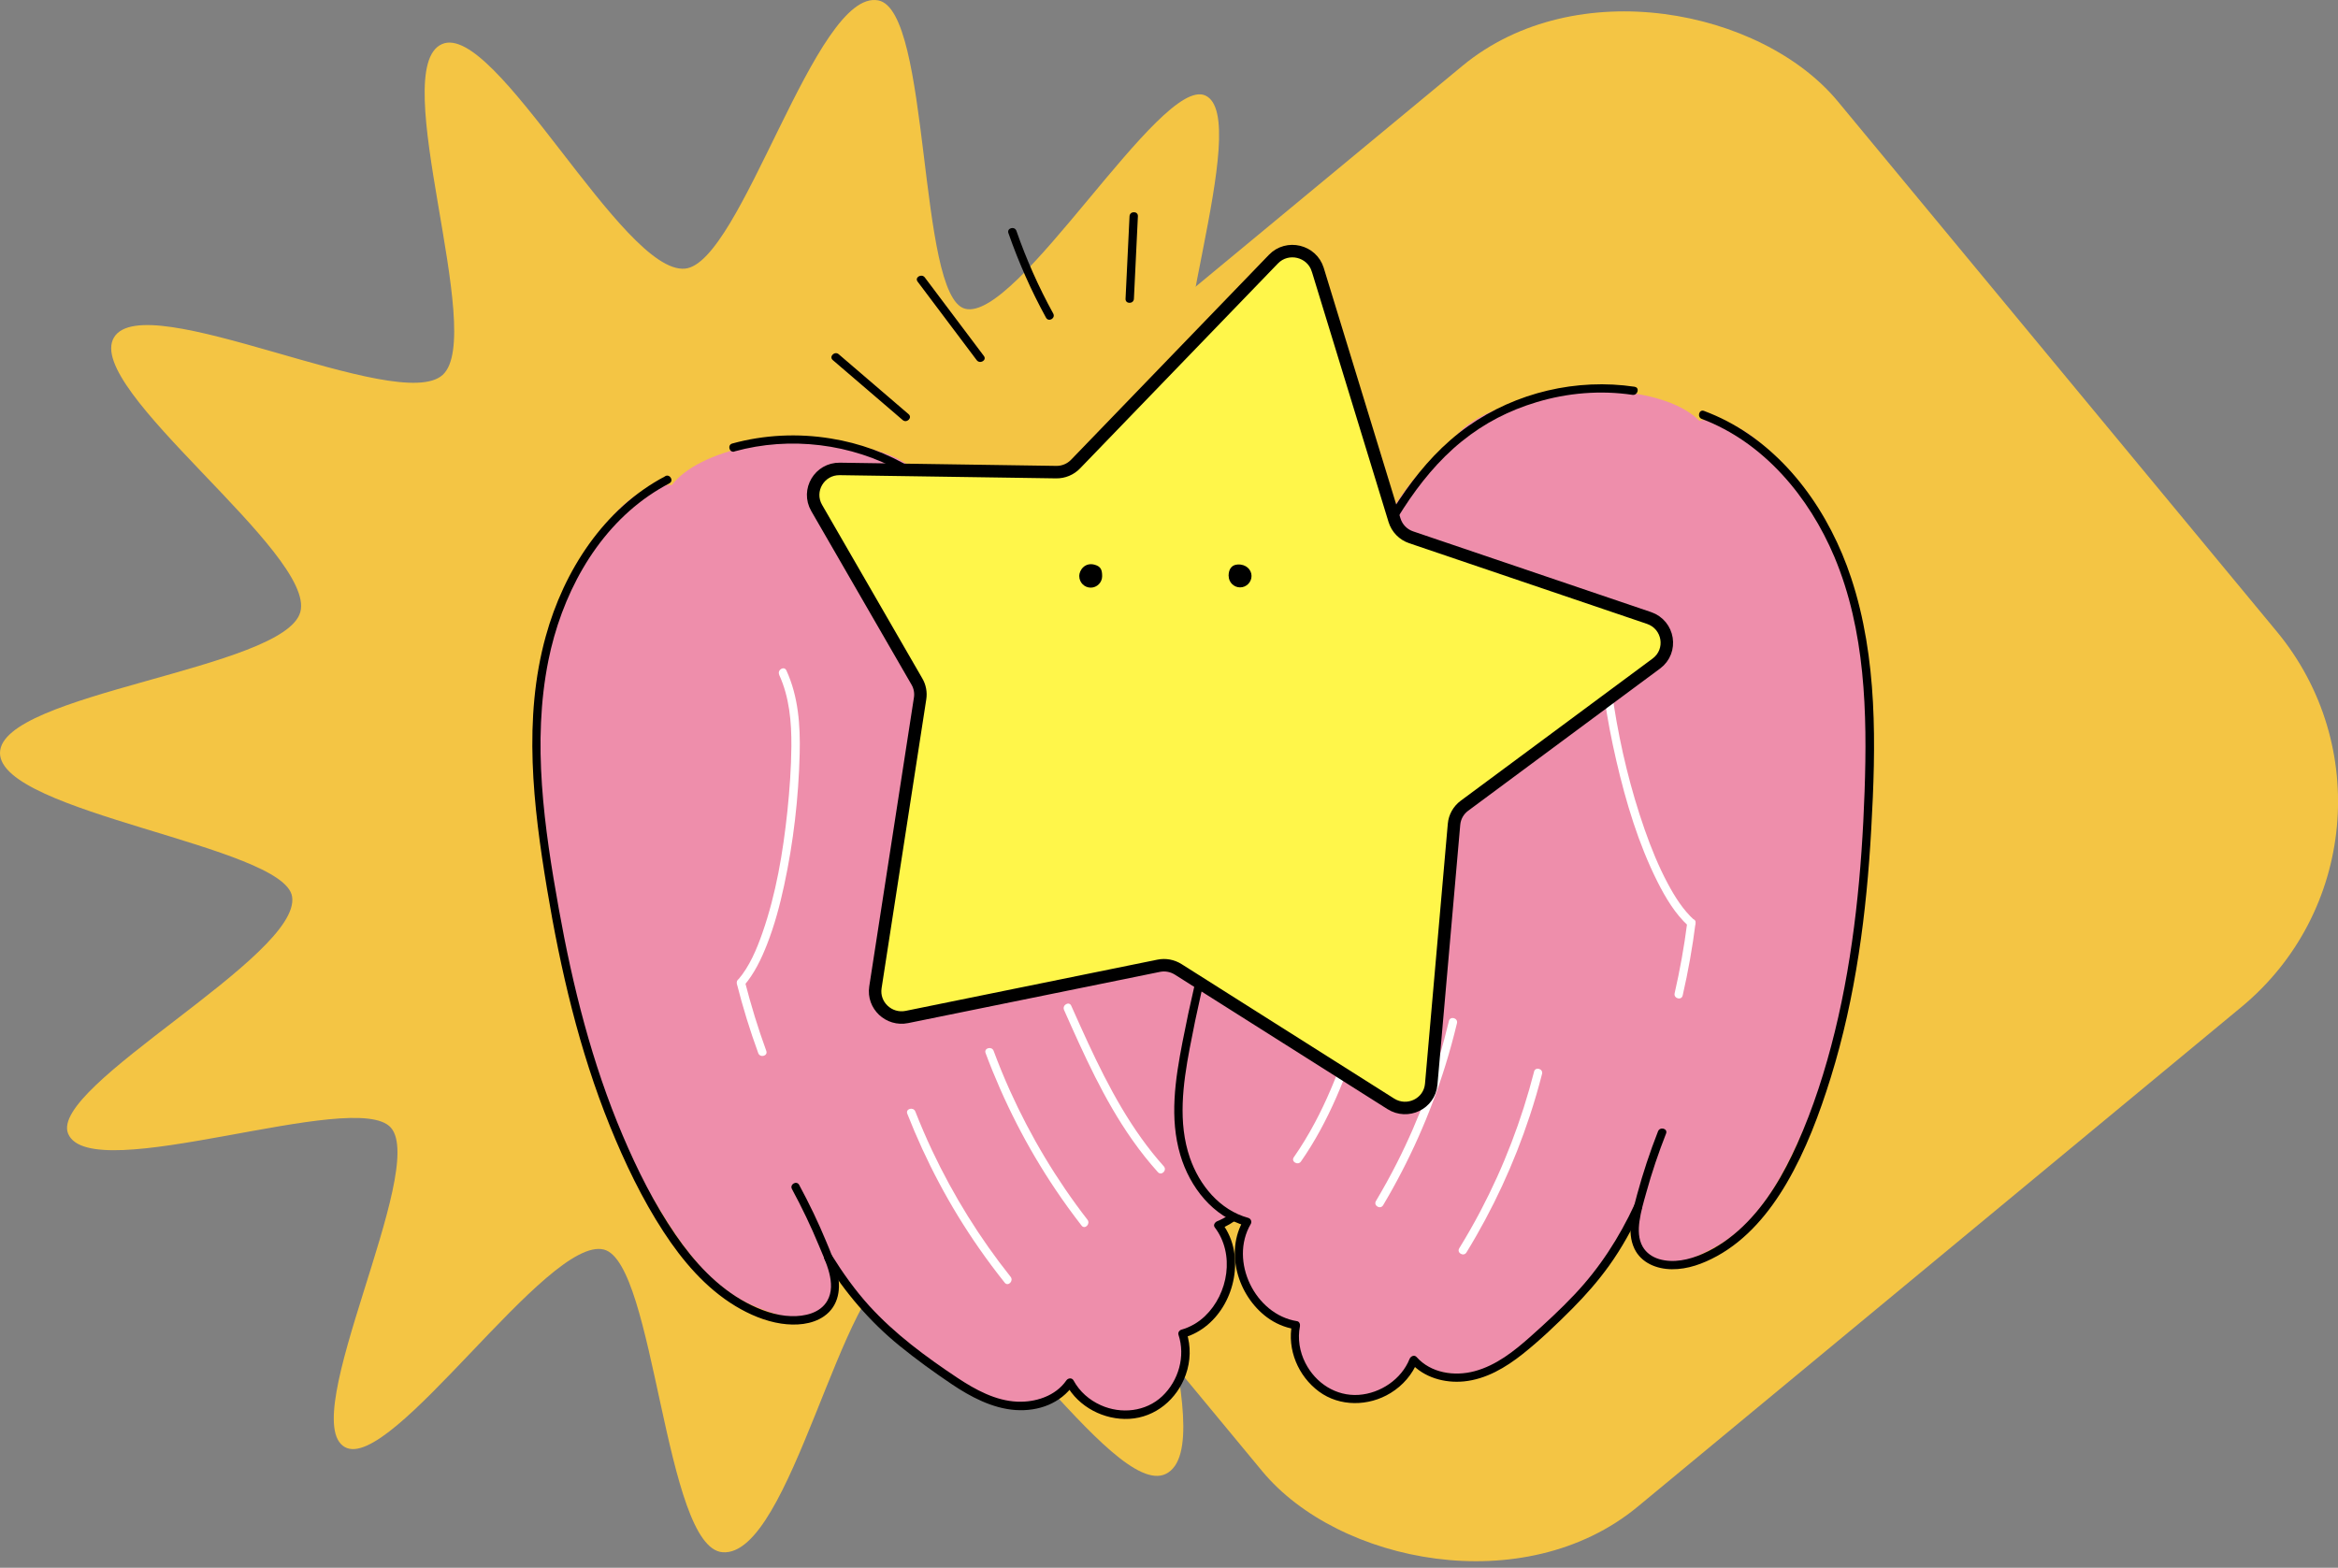 <?xml version="1.0" encoding="UTF-8"?>
<svg id="_レイヤー_2" data-name="レイヤー 2" xmlns="http://www.w3.org/2000/svg" viewBox="0 0 357.8 239.97">
  <rect x="0" y="0" width="357.8" height="239.97" fill="#808080" stroke="none"/>
  <defs>
    <style>
      .cls-1 {
        fill: #000;
      }

      .cls-1, .cls-2, .cls-3, .cls-4 {
        stroke-width: 0px;
      }

      .cls-2 {
        fill: #f4c544;
      }

      .cls-3 {
        fill: #ee8eab;
      }

      .cls-5 {
        fill: #fff64a;
        stroke: #000;
        stroke-miterlimit: 10;
        stroke-width: 1.91px;
      }

      .cls-4 {
        fill: #fff;
      }
    </style>
  </defs>
  <g id="_レイヤー_16" data-name="レイヤー 16">
    <g>
      <rect class="cls-2" x="136.42" y="26.84" width="201.56" height="186.99" rx="40.82" ry="40.82" transform="translate(496.66 61.79) rotate(140.38)"/>
      <path class="cls-2" d="M243.65,109.6c0,9.67-43.58,14.65-45.72,24.09-2.15,9.51,34.73,33.34,30.32,41.91-4.44,8.63-44.56-8.34-51.38-1.39-6.64,6.76,10.54,46.91,1.56,51.39-8.2,4.09-30.44-33.44-40.66-31.79-8.89,1.43-16.72,44.57-27.18,43.79-8.92-.67-10.33-44.3-18.16-46.33-8.61-2.23-32.54,34.26-39.66,30.23-7.49-4.24,12.69-42.46,7.05-48.89-5.38-6.14-45.9,9.23-49.39.93-3.06-7.29,35.74-27.23,34.27-36.31-1.26-7.78-44.7-12.8-44.7-21.97s43.56-12.79,45.96-21.58c2.44-8.94-33.2-34.19-28.52-42.02,4.74-7.93,43.51,11.88,50.3,5.73,6.76-6.12-8.64-46.89-.1-50.64,8.14-3.57,27.63,35.24,37.18,34.37C113.47,40.35,124.78-1.8,134.41.06c8.07,1.56,5.98,45.18,13.25,47.19,8,2.21,29.93-35.68,36.78-32.64,7.55,3.35-7.89,43.76-1.97,48.52,6.16,4.96,43.4-16.94,47.5-10,3.75,6.35-33,29.11-31.2,37.49,1.51,7.02,44.88,10.29,44.88,18.98Z"/>
      <g>
        <g>
          <path class="cls-3" d="M102.79,74.25c-4.76-.29-8.65,3.72-11.2,7.75-3.16,5-6.3,9.61-7.5,15.4-1.26,6.09-2,12.21-1.81,19.06.26,9.22,1.73,18.97,3.44,28.04.92,4.86,2.22,9.63,3.66,14.36,2.37,7.81,5.12,15.58,9.33,22.58,4.21,7,8.35,14.34,15.65,18.01,1.9.95,6.65,2.68,8.97,2.47,1.2-.11,3.16-1.56,4.09-3.47.32-.66.39-2.82.37-3.55,4.45,4.64,8.77,10.01,14.52,13.86,5.02,3.36,10.5,7.82,17.57,5.15,1.8-.68,2.94-.98,3.94-2.95,1.43,2.91,4.75,4.43,6.3,5.02,2.75,1.04,5.97-.13,8.77-2.6,2.8-2.48,3.82-6.46,1.8-9.6,1.82-.31,5.16-2.98,5.16-2.98,2.59-2.78,3.23-10.46.58-13.23,2.03-.7,4.69-3.5,5.74-5.43,2.08-3.82,3.59-8.56,2.62-12.81-3.79-16.67-10.24-32.68-18.38-48.6-4.64-9.07-11.58-18.3-17.12-26.86-3.85-5.95-6.14-10.02-11.22-15.25-2.15-2.22-5.94-4.85-8.31-6.85-2.07-1.75-4.72-2.65-7.36-3.25-12.16-2.76-25.52.35-29.6,5.75Z"/>
          <path class="cls-1" d="M101.82,72.89c-9.4,4.94-15.53,14.47-18.3,24.51-3.49,12.59-1.92,25.95.19,38.63,2.06,12.38,4.92,24.7,9.64,36.36,2.26,5.58,4.9,11.1,8.19,16.15,2.89,4.43,6.44,8.62,11.01,11.38,2.12,1.28,4.53,2.31,6.99,2.68,2.19.33,4.71.18,6.58-1.13,2.28-1.6,2.63-4.33,1.98-6.88-.39-1.55-1.03-3.03-1.64-4.5s-1.26-2.94-1.95-4.38-1.44-2.91-2.21-4.34c-.39-.72-1.49-.08-1.1.64,1.52,2.81,2.9,5.69,4.12,8.64,1.01,2.45,2.76,5.86,1.29,8.45-1.09,1.91-3.5,2.42-5.54,2.36-2.37-.07-4.72-.94-6.8-2.04-4.51-2.39-8.06-6.29-10.92-10.46-3.23-4.71-5.82-9.9-8.05-15.15-4.72-11.09-7.66-22.86-9.78-34.69-2.23-12.44-4.12-25.46-1.6-38.01,1.97-9.78,7.02-19.48,15.39-25.24,1.01-.69,2.05-1.32,3.13-1.89.73-.38.08-1.48-.64-1.1h0Z"/>
          <path class="cls-1" d="M126.21,192.84c3.12,5.01,6.86,9.42,11.44,13.15,2.58,2.1,5.3,4.07,8.07,5.93s6.14,3.67,9.69,3.91,6.91-1.03,8.88-3.87h-1.1c1.86,3.41,5.8,5.44,9.65,5.22,4.02-.23,7.3-3.02,8.63-6.76.73-2.06.81-4.36.12-6.44l-.45.78c5.52-1.58,8.65-7.79,7.71-13.27-.27-1.55-.9-3.03-1.85-4.27l-.38.94c4.37-1.79,7.22-5.88,8.39-10.35,1.47-5.62.17-11.53-1.49-16.95-3.46-11.26-7.93-22.25-13.09-32.83-2.91-5.97-6.08-11.82-9.48-17.53-.42-.71-1.52-.06-1.1.64,5.85,9.82,11,20.06,15.37,30.62,2.17,5.25,4.16,10.58,5.95,15.98s3.68,11.25,3.09,17.12c-.5,4.92-3.21,10.12-7.98,12.07-.33.14-.66.57-.38.94,3.1,4.05,2.09,10.16-1.49,13.58-1.02.98-2.25,1.69-3.61,2.08-.32.09-.56.45-.45.78,1.09,3.29.02,7.04-2.49,9.41s-6.29,2.77-9.4,1.37c-1.76-.79-3.24-2.08-4.17-3.79-.24-.45-.84-.38-1.1,0-1.66,2.39-4.7,3.37-7.51,3.25-3.33-.14-6.41-1.83-9.13-3.63-4.84-3.22-9.63-6.75-13.55-11.07-2.14-2.36-3.99-4.97-5.68-7.67-.43-.7-1.54-.06-1.1.64h0Z"/>
          <path class="cls-1" d="M112.39,69.1c8.53-2.36,17.92-1.21,25.64,3.13s13.34,11.96,18.31,19.31c3.27,4.84,6.52,9.7,9.78,14.55.46.68,1.56.04,1.1-.64-3-4.47-6-8.94-9.01-13.41-2.58-3.83-5.19-7.64-8.18-11.16s-6.36-6.7-10.29-9.11-8.15-3.93-12.59-4.65c-5.02-.82-10.18-.58-15.09.77-.79.22-.45,1.45.34,1.23h0Z"/>
          <path class="cls-4" d="M119.23,103.27c1.58,3.43,1.91,7.26,1.88,10.99-.03,3.31-.27,6.62-.61,9.9-.67,6.29-1.73,12.67-3.83,18.66-.88,2.51-1.97,5.12-3.72,7.16-.53.62.36,1.53.9.9,1.59-1.85,2.66-4.09,3.54-6.34,1.14-2.91,1.95-5.95,2.61-9.01,1.43-6.61,2.21-13.41,2.38-20.16.11-4.34-.2-8.75-2.03-12.74-.34-.75-1.44-.1-1.1.64h0Z"/>
          <path class="cls-4" d="M138.85,170.48c2.84,7.25,6.5,14.16,10.95,20.55,1.26,1.81,2.58,3.58,3.96,5.31.51.64,1.41-.27.9-.9-4.73-5.94-8.76-12.44-12-19.31-.93-1.97-1.78-3.96-2.58-5.99-.3-.76-1.53-.43-1.23.34h0Z"/>
          <path class="cls-4" d="M150.83,161.19c2.75,7.38,6.35,14.44,10.75,20.97,1.25,1.86,2.57,3.67,3.94,5.44.5.65,1.4-.26.9-.9-4.71-6.08-8.69-12.72-11.85-19.73-.91-2.01-1.74-4.05-2.51-6.12-.28-.76-1.52-.43-1.23.34h0Z"/>
          <path class="cls-4" d="M112.77,150.6c.91,3.59,2,7.13,3.27,10.6.28.77,1.51.44,1.23-.34-1.27-3.48-2.35-7.02-3.27-10.6-.2-.8-1.43-.46-1.23.34h0Z"/>
          <path class="cls-4" d="M162.84,154.6c3.04,6.83,6.11,13.73,10.43,19.87,1.21,1.73,2.52,3.38,3.93,4.95.55.61,1.45-.29.9-.9-4.95-5.52-8.45-12.13-11.56-18.82-.89-1.91-1.74-3.83-2.6-5.75-.33-.75-1.43-.1-1.1.64h0Z"/>
        </g>
        <g>
          <path class="cls-3" d="M260.06,64.39c4.69-.86,9.04,2.64,12.06,6.33,3.75,4.58,7.43,8.77,9.33,14.37,1.99,5.89,3.48,11.88,4.12,18.7.87,9.19.6,19.04,0,28.25-.32,4.93-1.03,9.83-1.88,14.7-1.4,8.04-3.18,16.09-6.51,23.55s-6.54,15.25-13.33,19.78c-1.77,1.18-6.27,3.47-8.6,3.55-1.2.04-3.33-1.16-4.48-2.95-.4-.61-.73-2.75-.8-3.48-3.85,5.15-7.48,11-12.72,15.52-4.57,3.95-9.46,9.04-16.81,7.26-1.87-.46-3.04-.61-4.27-2.45-1.07,3.06-4.17,4.98-5.64,5.75-2.6,1.37-5.94.6-9.02-1.51-3.08-2.12-4.58-5.95-2.95-9.31-1.85-.09-5.49-2.33-5.49-2.33-2.91-2.44-4.48-9.99-2.19-13.06-2.1-.45-5.08-2.9-6.36-4.69-2.53-3.54-4.61-8.06-4.16-12.39,1.73-17,6.17-33.69,12.31-50.48,3.5-9.57,9.26-19.58,13.71-28.75,3.09-6.37,4.88-10.69,9.27-16.51,1.87-2.47,5.31-5.54,7.41-7.81,1.84-1.99,4.36-3.2,6.91-4.12,11.73-4.23,25.37-2.77,30.08,2.1Z"/>
          <path class="cls-1" d="M260.43,64.12c9.5,3.59,16.44,11.95,20.3,21.12,4.74,11.29,5.04,23.87,4.62,35.93s-1.6,24.74-4.56,36.77c-1.44,5.85-3.29,11.66-5.75,17.16-2.06,4.61-4.66,9.13-8.34,12.65-1.8,1.72-3.86,3.18-6.14,4.18-2.05.9-4.45,1.45-6.65.8-1.04-.31-1.96-.94-2.51-1.89-.68-1.17-.68-2.6-.5-3.9.2-1.47.63-2.92,1.03-4.35.43-1.56.9-3.1,1.42-4.64s1.04-2.97,1.62-4.44c.3-.76-.93-1.1-1.23-.34-1.24,3.16-2.31,6.39-3.2,9.67-.7,2.61-1.65,5.67-.42,8.28,1.04,2.2,3.42,3.14,5.73,3.16,2.44.03,4.79-.85,6.91-2.01,4.59-2.52,8.04-6.69,10.65-11.15,2.96-5.05,5.04-10.63,6.77-16.2,3.82-12.31,5.48-25.19,6.19-38.02.72-12.81,1-26.13-3.08-38.45-3.25-9.83-9.68-19.13-19.02-24-1.13-.59-2.3-1.1-3.49-1.55-.77-.29-1.1.94-.34,1.23h0Z"/>
          <path class="cls-1" d="M250.15,184.37c-2.36,5.08-5.33,9.69-9.18,13.77-2.13,2.26-4.42,4.37-6.74,6.44-2.51,2.24-5.27,4.43-8.58,5.31-3.07.82-6.67.29-8.86-2.17-.35-.39-.9-.13-1.07.28-1.24,3.12-4.46,5.28-7.78,5.51-3.5.24-6.6-1.8-8.17-4.88-.88-1.72-1.21-3.72-.83-5.62.06-.31-.09-.73-.45-.78-6.43-1.02-10.4-9.22-7.08-14.87.21-.35.02-.83-.38-.94-4.38-1.2-7.49-5.02-8.93-9.19-1.86-5.38-1.07-11.26-.04-16.72,2.12-11.26,5.1-22.36,8.84-33.19,2.11-6.12,4.48-12.15,7.09-18.08.33-.74-.77-1.39-1.1-.64-4.78,10.86-8.76,22.06-11.88,33.51-1.56,5.73-2.91,11.53-4.04,17.36s-2.01,11.68-.34,17.32c1.45,4.9,4.98,9.47,10.08,10.86l-.38-.94c-2.9,4.94-.9,11.59,3.54,14.91,1.26.94,2.75,1.59,4.31,1.83l-.45-.78c-.78,3.9.94,7.98,4.12,10.33s7.6,2.29,10.96.23c1.88-1.15,3.35-2.85,4.16-4.9l-1.07.28c2.02,2.26,5.19,3.13,8.14,2.84,3.39-.34,6.38-2.12,9-4.2s5.22-4.56,7.64-7c2.01-2.03,3.9-4.18,5.57-6.51,1.97-2.74,3.58-5.7,5-8.76.34-.74-.76-1.39-1.1-.64h0Z"/>
          <path class="cls-1" d="M250.17,59.2c-8.86-1.32-18.15.85-25.49,6.03-7.64,5.39-12.38,13.66-16.56,21.81-2.75,5.35-5.45,10.73-8.17,16.1-.37.73.73,1.38,1.1.64,2.39-4.71,4.77-9.42,7.17-14.13,2.05-4.03,4.12-8.07,6.59-11.87s5.34-7.34,8.87-10.2,7.31-4.77,11.47-6.02c4.74-1.43,9.78-1.85,14.68-1.12.8.12,1.15-1.11.34-1.23h0Z"/>
          <path class="cls-4" d="M246.09,94.77c-1.21,3.81-1.1,7.84-.58,11.76.44,3.35,1.1,6.68,1.86,9.97,1.47,6.32,3.37,12.67,6.29,18.48,1.23,2.43,2.69,4.9,4.72,6.75.61.55,1.51-.35.9-.9-1.72-1.56-2.98-3.58-4.07-5.62-1.41-2.64-2.53-5.42-3.52-8.24-2.14-6.12-3.68-12.48-4.69-18.89-.68-4.3-1.04-8.77.3-12.98.25-.78-.98-1.12-1.23-.34h0Z"/>
          <path class="cls-4" d="M234.77,164.04c-1.9,7.4-4.64,14.57-8.2,21.33-1.02,1.94-2.1,3.83-3.25,5.7-.43.7.67,1.34,1.1.64,4.03-6.57,7.29-13.61,9.7-20.93.7-2.11,1.32-4.25,1.87-6.4.2-.8-1.03-1.14-1.23-.34h0Z"/>
          <path class="cls-4" d="M221.74,156.28c-1.79,7.52-4.46,14.83-7.96,21.73-1,1.98-2.08,3.92-3.21,5.83-.42.71.68,1.35,1.1.64,4.01-6.74,7.22-13.95,9.54-21.44.66-2.12,1.24-4.26,1.76-6.42.19-.8-1.04-1.14-1.23-.34h0Z"/>
          <path class="cls-4" d="M258.2,141.29c-.46,3.61-1.11,7.2-1.92,10.75-.18.8,1.05,1.14,1.23.34.84-3.66,1.5-7.36,1.97-11.09.1-.81-1.17-.8-1.28,0h0Z"/>
          <path class="cls-4" d="M209.07,151.04c-2.16,7.07-4.33,14.21-7.82,20.76-.98,1.84-2.06,3.63-3.25,5.34-.47.68.64,1.31,1.1.64,4.29-6.15,7-13.2,9.29-20.29.66-2.03,1.28-4.08,1.91-6.12.24-.79-.99-1.12-1.23-.34h0Z"/>
        </g>
        <path class="cls-5" d="M201.67,41.29l11.74,38.33c.38,1.24,1.33,2.22,2.57,2.63l36.37,12.34c3.07,1.04,3.72,5.06,1.13,6.98l-29.36,21.76c-.92.68-1.5,1.71-1.6,2.84l-3.49,39.79c-.26,2.99-3.63,4.62-6.19,3l-32.53-20.58c-.89-.56-1.96-.76-2.99-.55l-38.53,7.84c-2.76.56-5.24-1.78-4.82-4.53l6.84-44.23c.14-.89-.03-1.81-.49-2.59l-15.34-26.57c-1.55-2.69.43-6.02,3.55-5.97l33.1.49c1.12.02,2.2-.43,2.97-1.23l30.28-31.37c2.13-2.21,5.89-1.31,6.79,1.62Z"/>
        <path class="cls-1" d="M165.16,88.2c0-.97.92-2.18,2.39-1.75.93.27,1.12.79,1.12,1.75s-.79,1.75-1.75,1.75-1.75-.79-1.75-1.75Z"/>
        <path class="cls-1" d="M188.02,88.16c0-.97.41-1.69,1.37-1.75,1.29-.09,2.14.79,2.14,1.75s-.79,1.75-1.75,1.75-1.75-.79-1.75-1.75Z"/>
        <path class="cls-1" d="M127.45,55.12c3.57,3.06,7.13,6.12,10.7,9.18.62.53,1.53-.37.9-.9-3.57-3.06-7.13-6.12-10.7-9.18-.62-.53-1.53.37-.9.9h0Z"/>
        <path class="cls-1" d="M140.43,43.11c3.01,4.01,6.03,8.02,9.04,12.02.49.65,1.6.01,1.1-.64-3.01-4.01-6.03-8.02-9.04-12.02-.49-.65-1.6-.01-1.1.64h0Z"/>
        <path class="cls-1" d="M154.32,35.67c1.56,4.47,3.48,8.81,5.76,12.96.4.72,1.5.08,1.1-.64-2.23-4.05-4.11-8.28-5.63-12.65-.27-.77-1.5-.44-1.23.34h0Z"/>
        <path class="cls-1" d="M172.86,33.1l-.61,12.64c-.04.82,1.24.82,1.28,0l.61-12.64c.04-.82-1.24-.82-1.28,0h0Z"/>
      </g>
    </g>
  </g>
</svg>